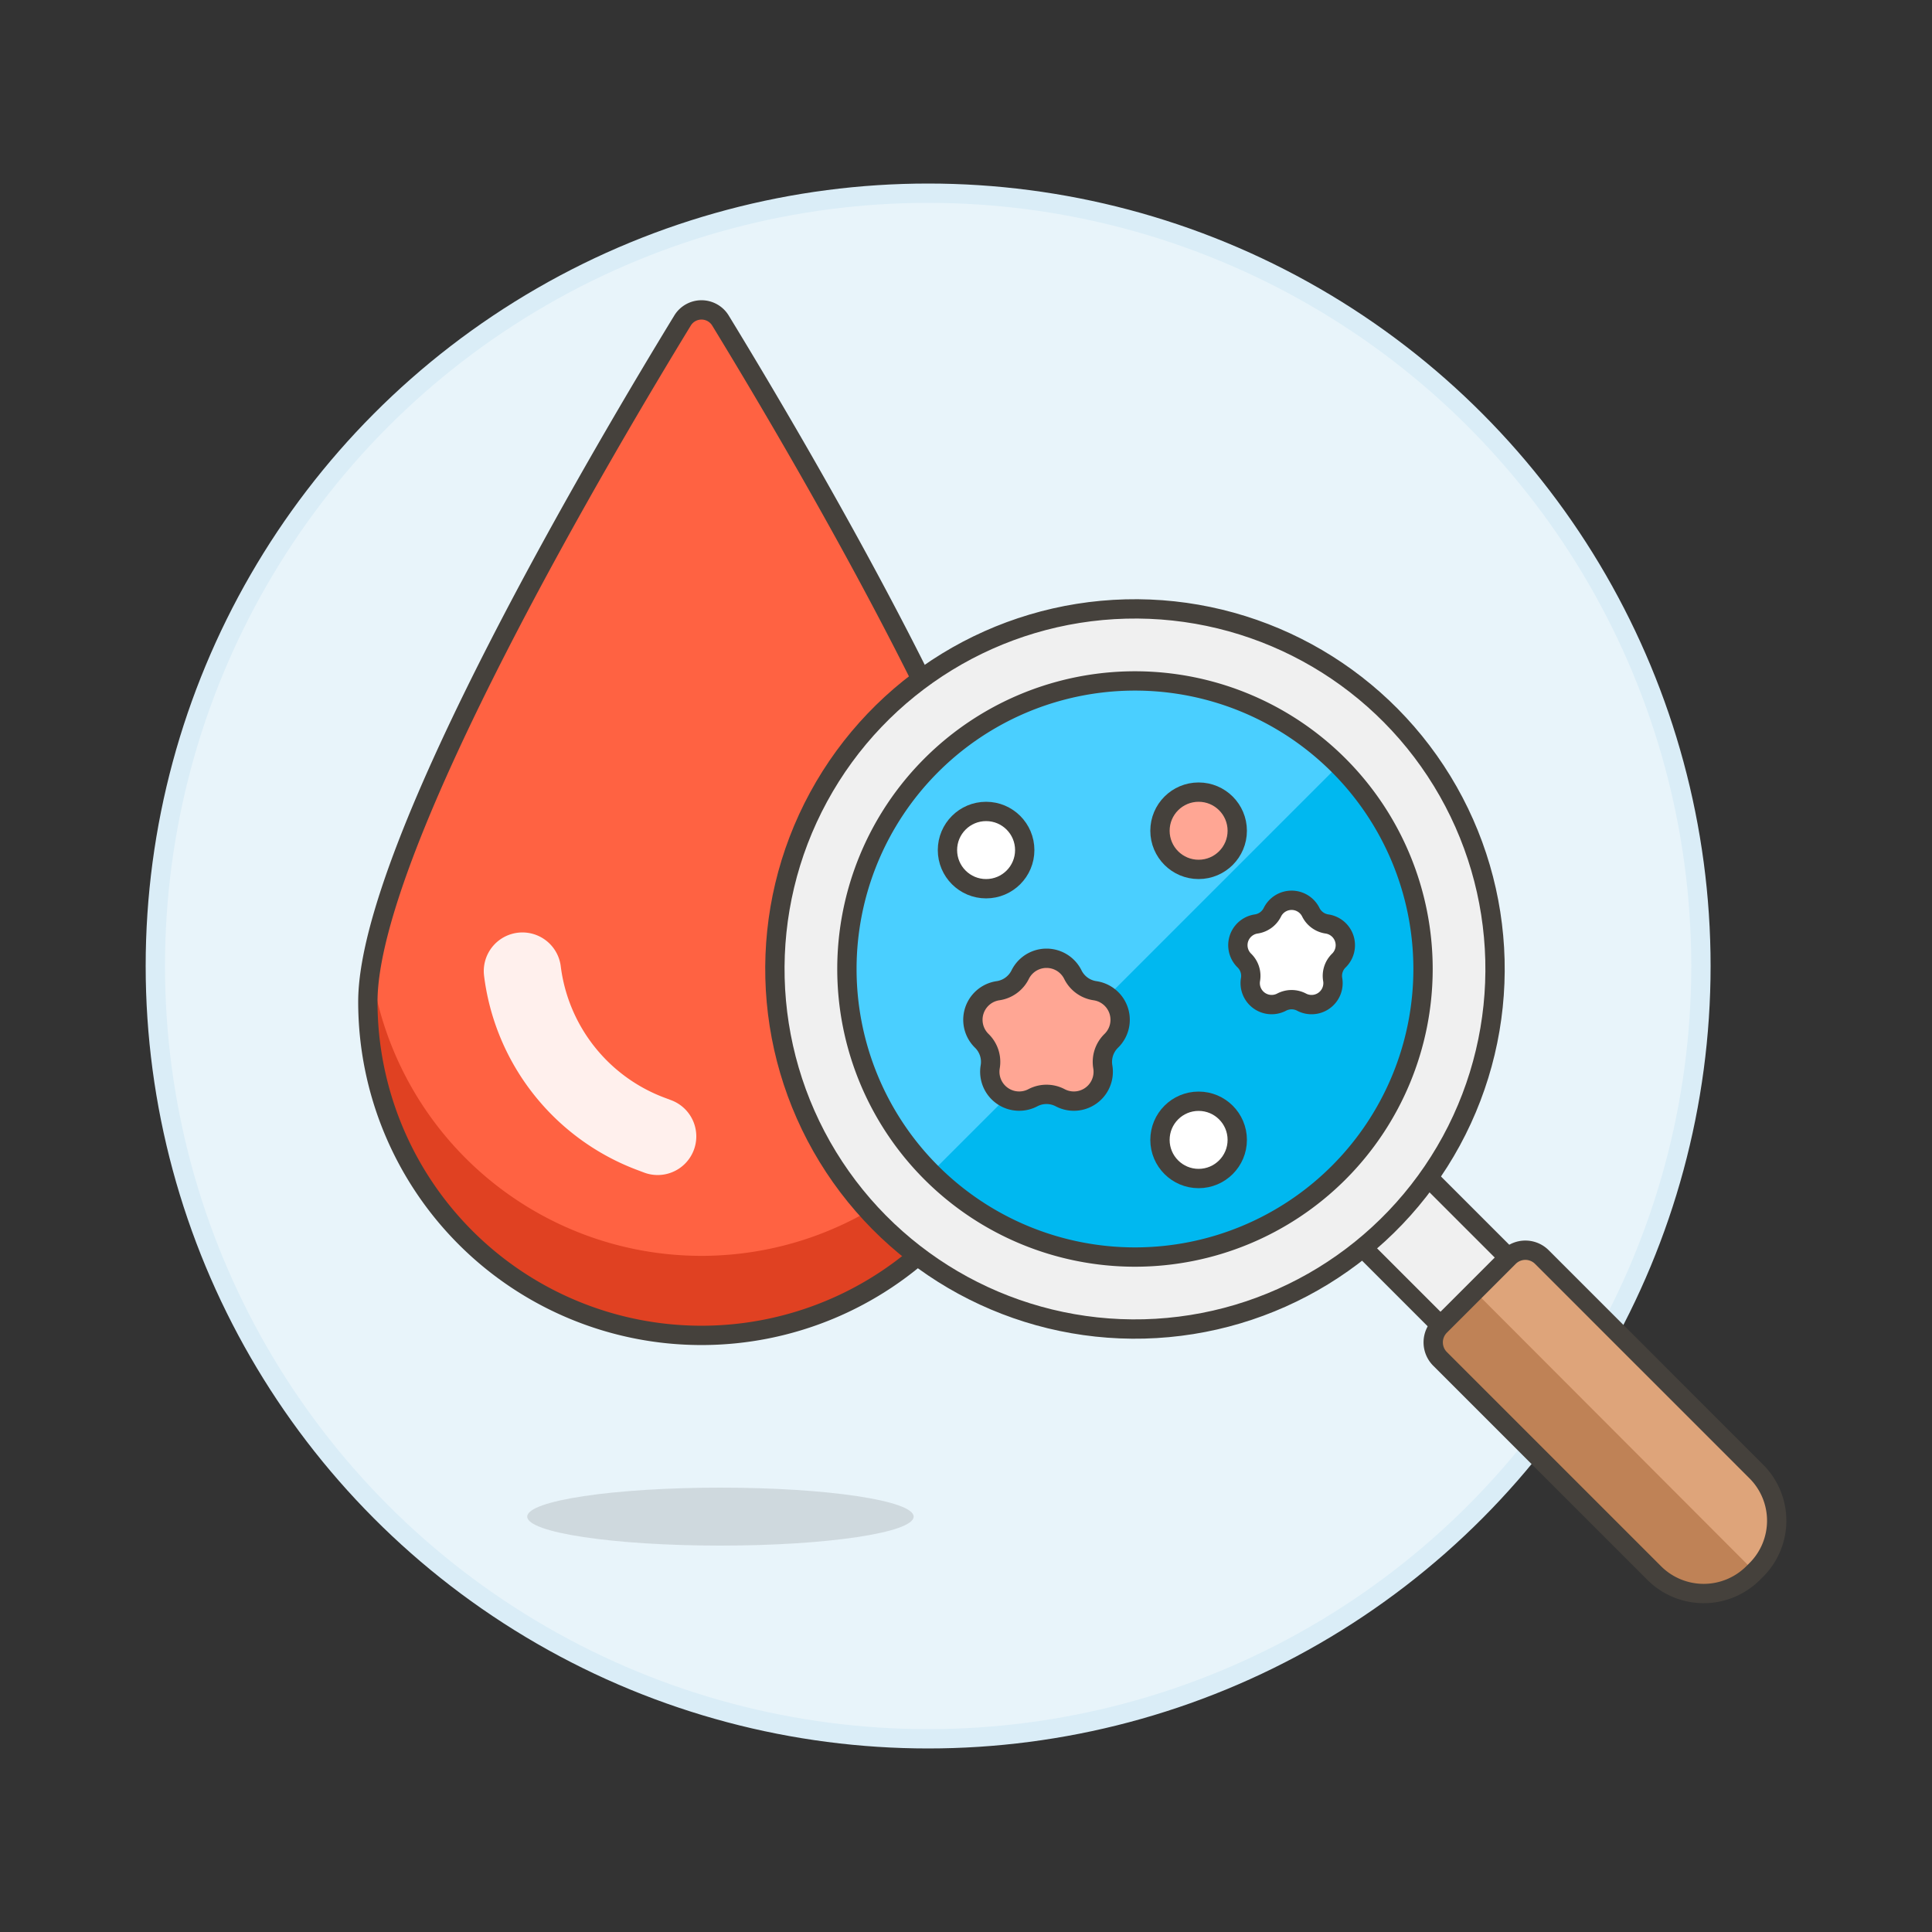 <svg xmlns="http://www.w3.org/2000/svg" viewBox="0 0 100 100"><rect x="0" y="0" width="100" height="100" fill="#333333" stroke="none"/><g class="nc-icon-wrapper"><defs/><circle class="a" cx="48.04" cy="50" r="40" fill="#e8f4fa" stroke="#daedf7" stroke-miterlimit="10"/><path class="b" d="M37.292 16.593a1.15 1.15 0 0 0-1.965 0C31.667 22.589 19.04 43.749 19.04 51.85a17.269 17.269 0 0 0 34.538 0c0-8.101-12.628-29.264-16.286-35.257z" style="" fill="#ff6242"/><path class="c" d="M19.2 50.07a17.267 17.267 0 0 0 34.217 0 11.209 11.209 0 0 1 .16 1.78 17.269 17.269 0 0 1-34.538 0 11.217 11.217 0 0 1 .161-1.78z" style="" fill="#e04122"/><path class="d" d="M37.292 16.593a1.15 1.15 0 0 0-1.965 0C31.667 22.589 19.04 43.749 19.04 51.85a17.269 17.269 0 0 0 34.538 0c0-8.101-12.628-29.264-16.286-35.257z" fill="none" stroke="#45413c" stroke-linecap="round" stroke-linejoin="round"/><path class="e" d="M27.04 50.263a10.371 10.371 0 0 0 6.65 8.424l.35.132" fill="none" stroke-linecap="round" stroke-linejoin="round" stroke="#fff0ed" stroke-width="4px"/><ellipse class="f" cx="37.29" cy="78.5" rx="10" ry="1.5" fill="#45413c" opacity="0.15"/><g><path class="g" d="M69.288 63.333l3.514-3.514 6.15 6.15-3.514 3.514z" stroke="#45413c" stroke-linecap="round" stroke-linejoin="round" fill="#f0f0f0"/><path class="h" d="M90.9 81.264l-.168.167a3.623 3.623 0 0 1-5.1 0l-11.1-11.1a1.209 1.209 0 0 1 0-1.7l3.571-3.57a1.207 1.207 0 0 1 1.7 0l11.1 11.1a3.6 3.6 0 0 1-.003 5.103z" style="" fill="#bf8256"/><path class="i" d="M90.9 81.264l-.084.084-14.488-14.512 1.772-1.773a1.207 1.207 0 0 1 1.7 0l11.1 11.1a3.6 3.6 0 0 1 0 5.101z" style="" fill="#dea47a"/><path class="d" d="M90.9 81.264l-.168.167a3.623 3.623 0 0 1-5.1 0l-11.1-11.1a1.209 1.209 0 0 1 0-1.7l3.571-3.57a1.207 1.207 0 0 1 1.7 0l11.1 11.1a3.6 3.6 0 0 1-.003 5.103z" fill="none" stroke="#45413c" stroke-linecap="round" stroke-linejoin="round"/><circle class="g" cx="58.746" cy="50.154" r="18.638" transform="rotate(-31.464 58.745 50.154)" stroke="#45413c" stroke-linecap="round" stroke-linejoin="round" fill="#f0f0f0"/><path class="j" d="M69.289 39.612a14.91 14.91 0 1 1-21.086 0 14.91 14.91 0 0 1 21.086 0z" style="" fill="#00b8f0"/><path class="k" d="M48.2 60.7a14.91 14.91 0 1 1 21.089-21.088z" style="" fill="#4acfff"/><path class="d" d="M69.289 39.612a14.91 14.91 0 1 1-21.086 0 14.91 14.91 0 0 1 21.086 0z" fill="none" stroke="#45413c" stroke-linecap="round" stroke-linejoin="round"/><path class="l" d="M55.531 50.447a1.522 1.522 0 0 0 1.145.832 1.521 1.521 0 0 1 .843 2.594 1.52 1.52 0 0 0-.438 1.346 1.52 1.52 0 0 1-2.206 1.6 1.52 1.52 0 0 0-1.415 0 1.521 1.521 0 0 1-2.207-1.6 1.52 1.52 0 0 0-.437-1.346 1.521 1.521 0 0 1 .843-2.594 1.522 1.522 0 0 0 1.145-.832 1.521 1.521 0 0 1 2.727 0z" stroke="#45413c" stroke-linecap="round" stroke-linejoin="round" fill="#ffa694"/><path class="m" d="M67.848 47.218a1.112 1.112 0 0 0 .836.607 1.11 1.11 0 0 1 .615 1.893 1.107 1.107 0 0 0-.319.982 1.11 1.11 0 0 1-1.611 1.17 1.11 1.11 0 0 0-1.033 0 1.11 1.11 0 0 1-1.61-1.17 1.107 1.107 0 0 0-.319-.982 1.11 1.11 0 0 1 .615-1.893 1.112 1.112 0 0 0 .836-.607 1.109 1.109 0 0 1 1.99 0z" stroke="#45413c" stroke-linecap="round" stroke-linejoin="round" fill="#fff"/><circle class="l" cx="62.04" cy="43" r="2" stroke="#45413c" stroke-linecap="round" stroke-linejoin="round" fill="#ffa694"/><circle class="m" cx="51.04" cy="44" r="2" stroke="#45413c" stroke-linecap="round" stroke-linejoin="round" fill="#fff"/><circle class="m" cx="62.04" cy="59" r="2" stroke="#45413c" stroke-linecap="round" stroke-linejoin="round" fill="#fff"/></g></g></svg>